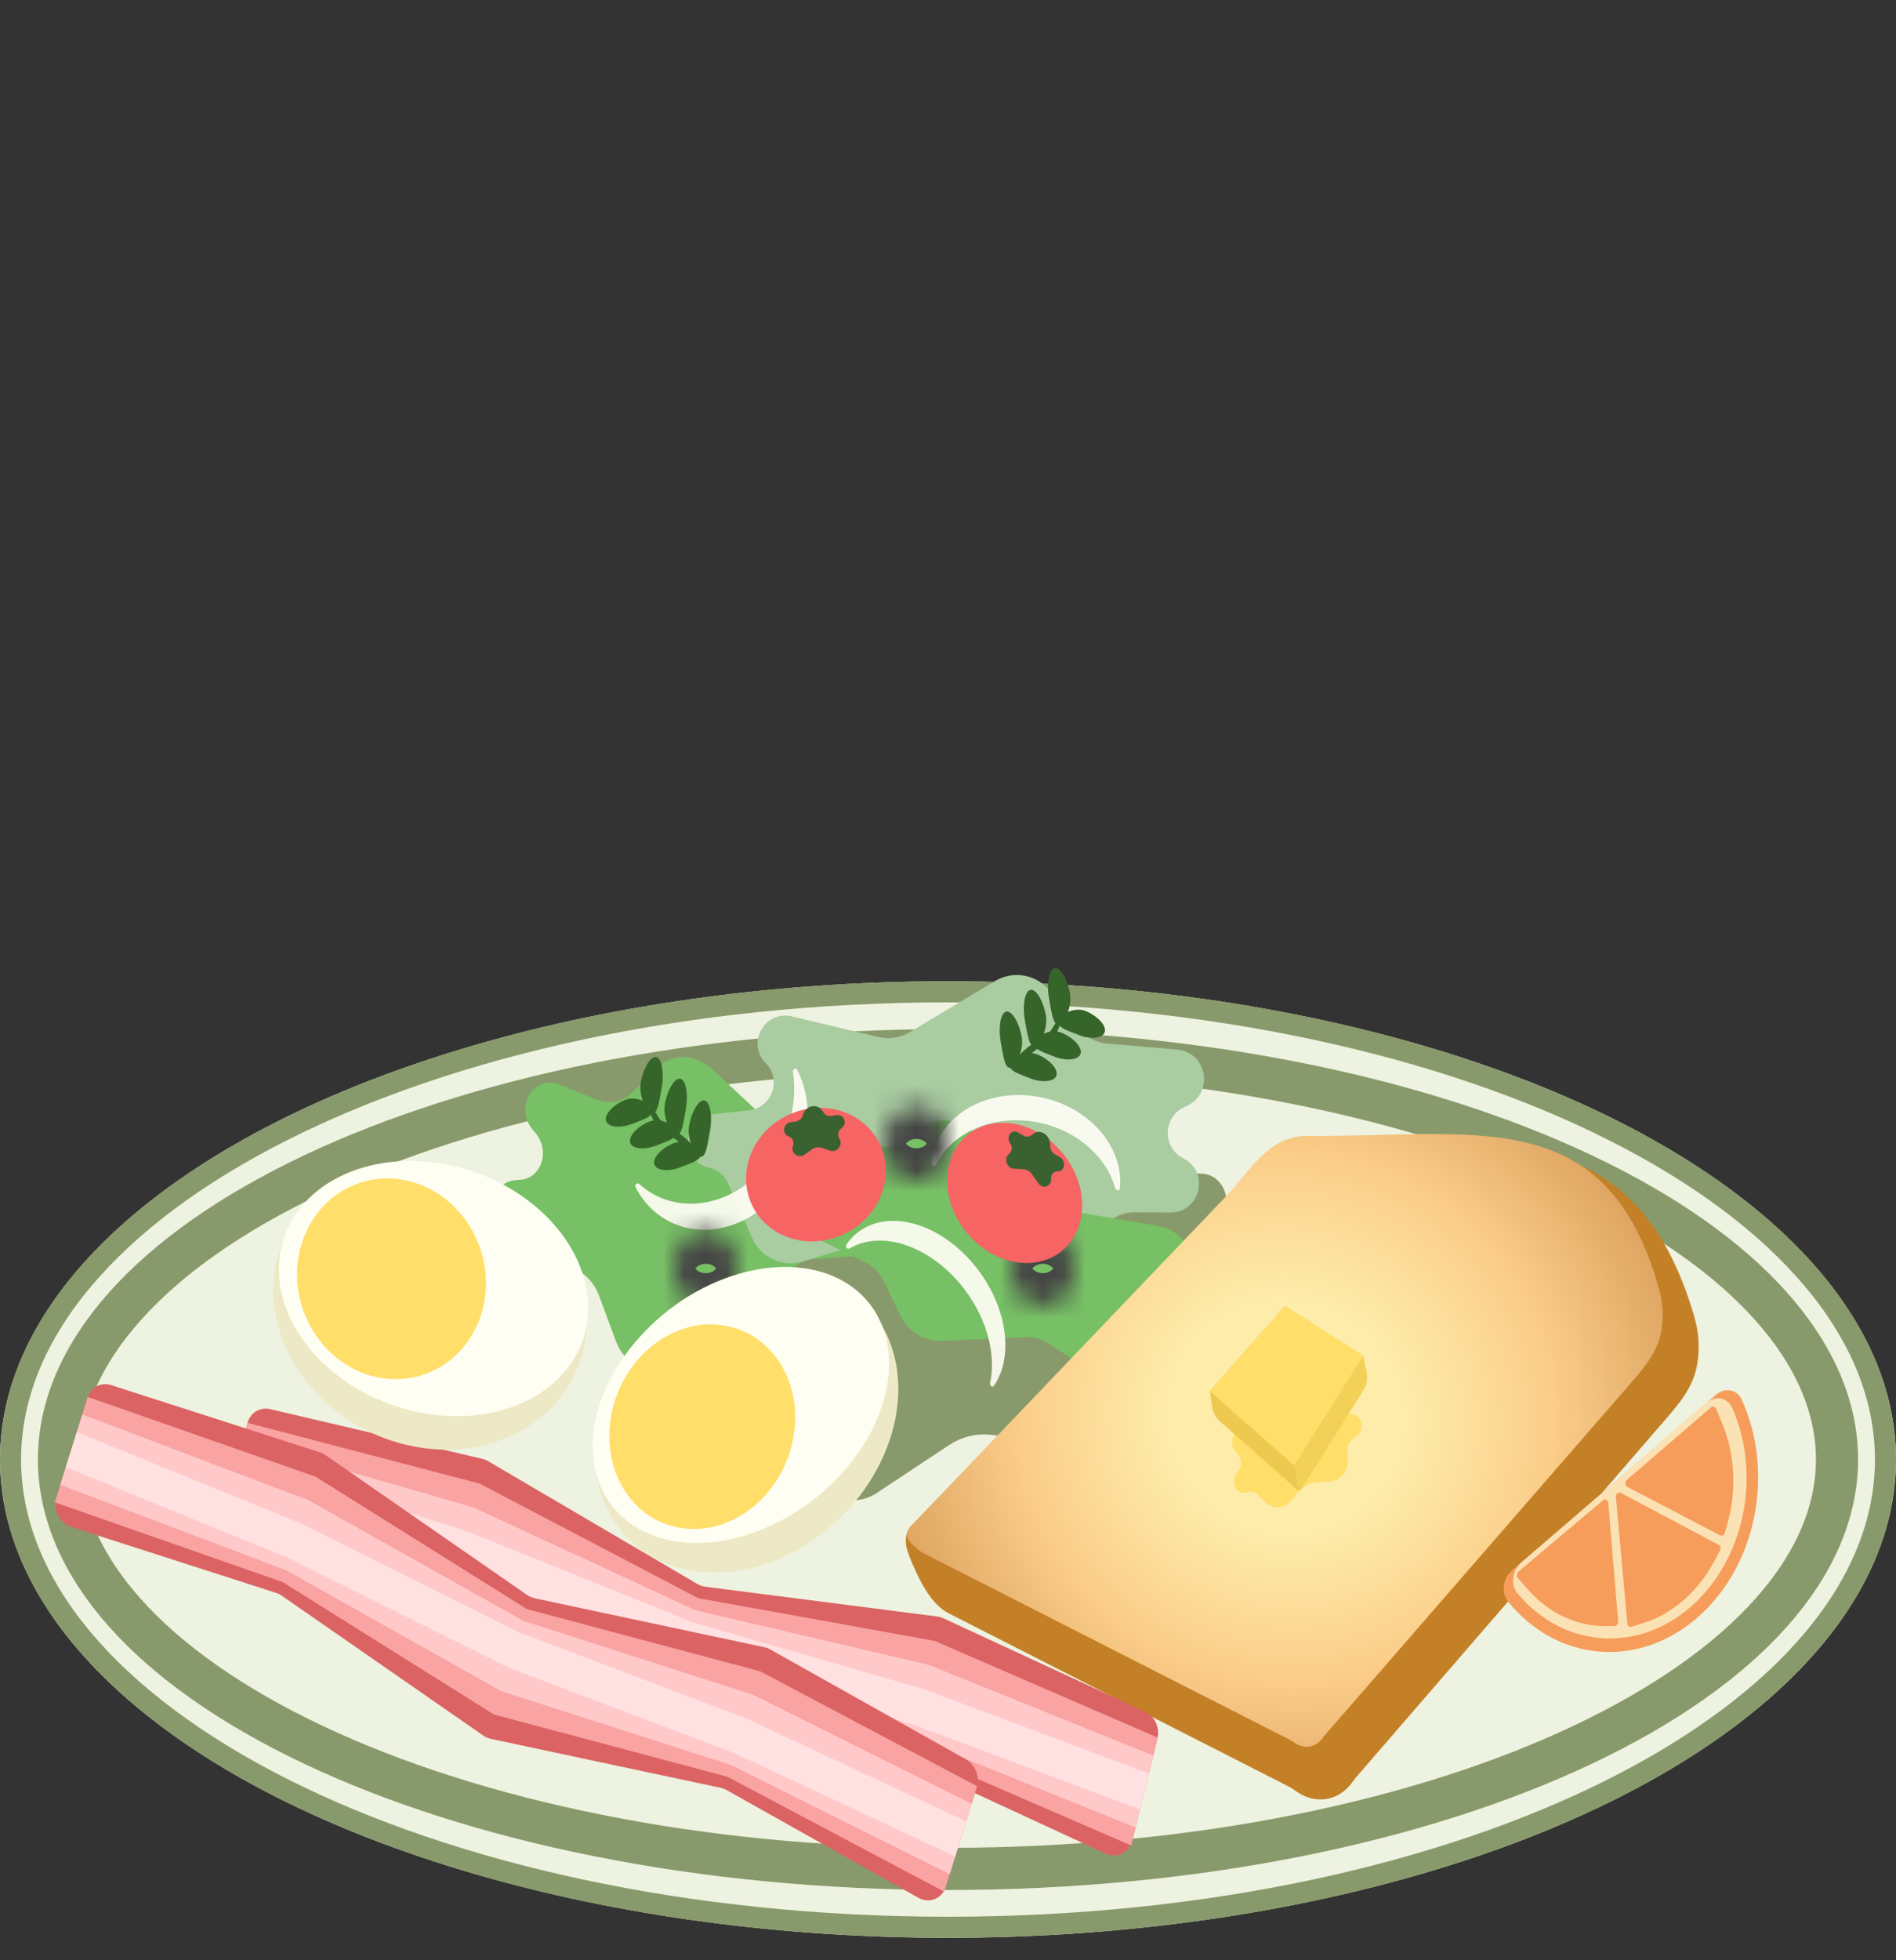 <svg width="90" height="93" viewBox="0 0 90 93" fill="none" xmlns="http://www.w3.org/2000/svg">
<rect x="0" y="0" width="90" height="93" fill="#333333" stroke="none"/>
<ellipse cx="45" cy="69.245" rx="45" ry="22.69" fill="#EEF2E0"/>
<path d="M87.2 69.245C87.2 74.272 82.853 79.125 75.12 82.781C67.463 86.4 56.815 88.666 45 88.666C33.185 88.666 22.537 86.4 14.88 82.781C7.147 79.125 2.8 74.272 2.8 69.245C2.8 64.218 7.147 59.365 14.88 55.709C22.537 52.09 33.185 49.824 45 49.824C56.815 49.824 67.463 52.09 75.12 55.709C82.853 59.365 87.2 64.218 87.2 69.245Z" stroke="#889A6B" stroke-width="2"/>
<path d="M89.5 69.245C89.5 75.221 84.683 80.764 76.595 84.843C68.535 88.907 57.365 91.435 45 91.435C32.635 91.435 21.465 88.907 13.405 84.843C5.317 80.764 0.5 75.221 0.5 69.245C0.5 63.268 5.317 57.725 13.405 53.647C21.465 49.583 32.635 47.055 45 47.055C57.365 47.055 68.535 49.583 76.595 53.647C84.683 57.725 89.5 63.268 89.5 69.245Z" stroke="#889A6B"/>
<path d="M45.985 64.124C47.358 64.509 48.018 62.581 46.794 61.764V61.764C46.454 61.537 46.221 61.161 46.166 60.749L45.773 57.813C45.636 56.789 44.819 55.966 43.857 55.883L39.897 55.539C39.242 55.482 38.605 55.191 38.091 54.713L33.792 50.71C33.021 49.992 31.913 49.964 31.218 50.645L29.986 51.853C29.545 52.285 28.897 52.403 28.298 52.16L26.595 51.47C25.287 50.94 24.35 52.608 25.355 53.678V53.678C26.163 54.537 25.731 55.932 24.642 55.979L24.544 55.983C23.168 56.042 22.934 58.04 24.229 58.681L27.334 60.219C27.832 60.467 28.23 60.915 28.432 61.459L29.238 63.635C29.6 64.609 30.556 65.213 31.487 65.053L36.092 64.266C36.567 64.185 37.068 64.301 37.494 64.592L41.235 67.146C42.337 67.898 43.557 66.709 42.94 65.483V65.483C42.422 64.455 43.214 63.345 44.257 63.638L45.985 64.124Z" fill="#77C065"/>
<path d="M35.978 65.363C34.638 65.943 34.979 67.976 36.396 67.858V67.858C36.791 67.825 37.164 67.988 37.403 68.297L39.088 70.481C39.681 71.25 40.761 71.401 41.615 70.835L45.036 68.567C45.622 68.178 46.304 68.002 46.968 68.068L52.366 68.599C53.357 68.697 54.313 67.99 54.578 66.963L55.041 65.171C55.209 64.52 55.703 63.993 56.325 63.802L58.033 63.278C59.389 62.861 59.407 60.859 58.057 60.62V60.62C56.975 60.428 56.69 58.99 57.584 58.235L57.664 58.168C58.797 57.21 58.058 55.399 56.661 55.712L53.382 56.447C52.842 56.568 52.294 56.453 51.871 56.128L50.208 54.855C49.446 54.272 48.346 54.397 47.633 55.148L44.187 58.776C43.822 59.16 43.339 59.394 42.838 59.43L38.58 59.736C37.292 59.828 36.807 61.616 37.9 62.241V62.241C38.814 62.763 38.659 64.202 37.641 64.643L35.978 65.363Z" fill="#889A6B"/>
<path d="M33.799 52.865C32.355 53.022 32.242 55.079 33.66 55.399V55.399C34.059 55.489 34.391 55.762 34.556 56.136L35.706 58.739C36.115 59.666 37.153 60.142 38.121 59.847L41.843 58.713C42.513 58.509 43.235 58.546 43.881 58.818L48.912 60.935C49.87 61.338 50.976 60.941 51.457 60.021L52.276 58.457C52.581 57.874 53.186 57.51 53.845 57.514L55.553 57.523C56.982 57.532 57.447 55.61 56.174 54.959V54.959C55.158 54.441 55.194 52.979 56.233 52.514L56.324 52.473C57.647 51.881 57.311 49.914 55.865 49.792L52.579 49.514C52.018 49.466 51.502 49.185 51.159 48.738L49.853 47.039C49.234 46.233 48.109 46.018 47.238 46.54L43.185 48.969C42.738 49.236 42.203 49.319 41.696 49.198L37.59 48.223C36.299 47.916 35.415 49.489 36.347 50.434V50.434C37.122 51.22 36.65 52.553 35.553 52.673L33.799 52.865Z" fill="#A9CCA1"/>
<path d="M56.999 64.13C57.977 64.448 58.461 63.044 57.568 62.482V62.482C57.343 62.34 57.181 62.105 57.123 61.839L56.704 59.895C56.511 59.002 55.809 58.298 54.968 58.157L51.455 57.566C50.939 57.479 50.443 57.247 50.018 56.894L46.078 53.621C45.383 53.043 44.453 52.989 43.786 53.488L42.831 54.202C42.513 54.441 42.092 54.485 41.705 54.321L39.782 53.505C38.872 53.119 38.244 54.333 38.993 55.03V55.03C39.625 55.617 39.287 56.67 38.483 56.621L38.399 56.616C37.425 56.556 37.195 57.974 38.105 58.425L41.13 59.924C41.472 60.093 41.755 60.384 41.929 60.743L42.722 62.38C43.101 63.161 43.87 63.652 44.659 63.617L48.69 63.437C49.062 63.42 49.439 63.526 49.772 63.739L53.519 66.141C54.295 66.639 55.087 65.735 54.58 64.93V64.93C54.138 64.228 54.694 63.381 55.439 63.623L56.999 64.13Z" fill="#77C065"/>
<path d="M58.089 57.009C58.984 56.081 59.718 54.872 60.821 54.308C61.285 54.071 61.798 53.95 62.331 53.964C70.87 54.187 77.658 52.925 80.434 62.496C80.658 63.269 80.691 64.074 80.544 64.825C80.341 65.865 79.666 66.639 79.025 67.381L64.373 84.317C64.305 84.395 64.245 84.481 64.184 84.566C63.554 85.443 62.442 85.624 61.557 85.004C61.43 84.915 61.303 84.824 61.167 84.755L45.034 76.541C44.259 76.147 43.739 75.175 43.357 74.293C43.079 73.652 42.807 73.075 43.18 72.47L58.089 57.009Z" fill="#C48027"/>
<path d="M58.194 56.76C59.067 55.846 59.785 54.643 60.886 54.143C61.26 53.973 61.666 53.885 62.085 53.889C70.018 53.96 76.291 52.252 78.76 61.185C78.933 61.811 78.969 62.459 78.874 63.072C78.71 64.14 78.012 64.927 77.36 65.678L62.87 82.343C62.835 82.382 62.804 82.426 62.773 82.469C62.458 82.907 61.903 82.996 61.461 82.687C61.397 82.642 61.334 82.597 61.266 82.562L43.819 73.68C43.751 73.646 43.687 73.602 43.627 73.551C43.195 73.188 42.875 72.964 43.18 72.47L58.194 56.76Z" fill="url(#paint0_radial_208_1338)"/>
<path d="M11.744 67.528C11.867 67.03 12.336 66.739 12.831 66.855L22.892 69.211C22.99 69.234 23.085 69.272 23.175 69.325L33.1 75.148C33.219 75.217 33.348 75.262 33.48 75.279L44.491 76.692C44.59 76.704 44.687 76.733 44.781 76.776L54.333 81.198C54.803 81.415 55.067 81.959 54.944 82.457L53.745 87.33C53.603 87.906 53.008 88.187 52.466 87.936L43.101 83.601C43.008 83.558 42.91 83.529 42.811 83.517L31.8 82.104C31.668 82.087 31.539 82.043 31.42 81.973L21.495 76.15C21.405 76.098 21.31 76.059 21.212 76.036L11.348 73.727C10.777 73.593 10.403 72.976 10.545 72.401L11.744 67.528Z" fill="#DB6363"/>
<path d="M11.75 67.504L22.76 70.383L33.14 75.822L44.36 77.848L54.95 82.434L53.69 87.553L43.1 82.967L31.88 80.941L21.5 75.502L10.49 72.623L11.75 67.504Z" fill="#FAA3A3"/>
<path d="M11.54 68.357L22.48 71.521L33 76.391L44.08 78.986L54.74 83.287L53.9 86.699L43.24 82.398L32.16 79.803L21.64 74.933L10.7 71.77L11.54 68.357Z" fill="#FFC9C9"/>
<path d="M11.33 69.21L22.2 72.659L32.86 76.96L43.8 80.123L54.53 84.14L54.11 85.846L43.38 81.829L32.44 78.666L21.78 74.365L10.91 70.917L11.33 69.21Z" fill="#FFE1E1"/>
<path d="M4.156 66.303C4.308 65.813 4.792 65.558 5.276 65.714L15.182 68.9C15.277 68.93 15.367 68.975 15.451 69.034L25.016 75.668C25.128 75.746 25.251 75.8 25.379 75.827L36.287 78.149C36.383 78.17 36.477 78.205 36.565 78.255L45.842 83.462C46.295 83.716 46.523 84.282 46.37 84.772L44.89 89.522C44.714 90.088 44.108 90.324 43.586 90.031L34.487 84.924C34.398 84.875 34.305 84.839 34.209 84.819L23.301 82.497C23.173 82.47 23.05 82.416 22.938 82.338L13.373 75.703C13.289 75.645 13.198 75.6 13.104 75.57L3.388 72.445C2.83 72.265 2.499 71.619 2.675 71.054L4.156 66.303Z" fill="#DB6363"/>
<path d="M4.165 66.274L14.978 70.057L25.012 76.342L36.085 79.292L46.379 84.743L44.821 89.745L34.527 84.294L23.454 81.344L13.419 75.059L2.606 71.276L4.165 66.274Z" fill="#FAA3A3"/>
<path d="M3.905 67.108L14.632 71.169L24.839 76.898L35.739 80.403L46.12 85.576L45.08 88.911L34.7 83.738L23.8 80.233L13.593 74.504L2.866 70.442L3.905 67.108Z" fill="#FFC9C9"/>
<path d="M3.645 67.941L14.285 72.281L24.666 77.454L35.393 81.515L45.86 86.41L45.34 88.077L34.873 83.182L24.146 79.121L13.766 73.948L3.126 69.609L3.645 67.941Z" fill="#FFE1E1"/>
<path d="M58.746 69.836C58.363 70.269 58.686 70.964 59.198 70.806L59.23 70.797C59.399 70.745 59.574 70.789 59.698 70.914L60.036 71.258C60.439 71.666 61.09 71.559 61.431 71.028V71.028C61.708 70.599 62.139 70.332 62.591 70.312L63.13 70.288C63.646 70.266 64.051 69.715 63.975 69.141L63.947 68.93C63.912 68.67 64.026 68.401 64.231 68.257L64.357 68.169C64.794 67.863 64.668 67.125 64.175 67.097V67.097C63.816 67.076 63.614 66.647 63.788 66.272L63.801 66.243C64.041 65.726 63.598 65.198 63.136 65.45L62.624 65.728C62.405 65.847 62.157 65.841 61.957 65.712L61.891 65.669C61.422 65.365 60.794 65.651 60.596 66.26L60.44 66.739C60.319 67.111 60.04 67.398 59.704 67.496L58.987 67.703C58.499 67.845 58.319 68.549 58.681 68.907L58.75 68.977C58.968 69.192 58.966 69.587 58.746 69.836V69.836Z" fill="#FFDE6A"/>
<path d="M61 61.959L64.708 64.323L64.865 65.081C64.929 65.387 64.877 65.704 64.722 65.95L61.745 70.686C61.715 70.733 61.658 70.741 61.617 70.704L57.969 67.485C57.789 67.326 57.661 67.099 57.609 66.846L57.432 65.999L61 61.959Z" fill="#F3D057"/>
<path d="M61 61.959L64 64.329L64.299 64.974L61.434 69.531L61.662 70.629C61.672 70.678 61.626 70.712 61.591 70.682L57.907 67.43C57.707 67.254 57.572 66.995 57.532 66.71L57.432 65.999L61 61.959Z" fill="#EDC94F"/>
<path d="M61 61.959L64.708 64.323L61.487 69.446C61.458 69.493 61.4 69.501 61.359 69.465L57.432 65.999L61 61.959Z" fill="#FFDE6A"/>
<path fill-rule="evenodd" clip-rule="evenodd" d="M37.836 50.745C37.774 50.626 37.615 50.727 37.638 50.866C37.947 52.796 37.091 54.976 35.389 56.214C33.688 57.452 31.66 57.371 30.347 56.171C30.253 56.085 30.105 56.207 30.167 56.326V56.326C31.287 58.488 33.912 58.991 36.03 57.45C38.148 55.909 38.956 52.907 37.836 50.745V50.745Z" fill="#FFFEF5" fill-opacity="0.92"/>
<path fill-rule="evenodd" clip-rule="evenodd" d="M53.161 56.386C53.149 56.511 52.973 56.5 52.94 56.377C52.5 54.782 50.922 53.461 48.937 53.195C46.952 52.929 45.164 53.8 44.436 55.238C44.38 55.349 44.206 55.314 44.218 55.189V55.189C44.417 53.096 46.581 51.667 49.051 51.998C51.52 52.329 53.361 54.293 53.161 56.386V56.386Z" fill="#FFFEF5" fill-opacity="0.92"/>
<path fill-rule="evenodd" clip-rule="evenodd" d="M47.183 65.74C47.109 65.85 46.969 65.734 46.999 65.598C47.353 63.972 46.618 61.85 45.061 60.363C43.504 58.876 41.598 58.476 40.332 59.231C40.226 59.295 40.101 59.157 40.176 59.048V59.048C41.291 57.409 43.764 57.578 45.699 59.425C47.634 61.273 48.298 64.101 47.183 65.74V65.74Z" fill="#FFFEF5" fill-opacity="0.92"/>
<mask id="path-24-inside-1_208_1338" fill="white">
<ellipse cx="49.5" cy="60.181" rx="1.5" ry="1.777"/>
</mask>
<path d="M49 60.181C49 60.222 48.985 60.204 49.032 60.148C49.083 60.088 49.241 59.959 49.5 59.959V63.959C51.738 63.959 53 61.936 53 60.181H49ZM49.5 59.959C49.759 59.959 49.917 60.088 49.968 60.148C50.015 60.204 50 60.222 50 60.181H46C46 61.936 47.262 63.959 49.5 63.959V59.959ZM50 60.181C50 60.141 50.015 60.159 49.968 60.215C49.917 60.274 49.759 60.404 49.5 60.404V56.404C47.262 56.404 46 58.427 46 60.181H50ZM49.5 60.404C49.241 60.404 49.083 60.274 49.032 60.215C48.985 60.159 49 60.141 49 60.181H53C53 58.427 51.738 56.404 49.5 56.404V60.404Z" fill="#444444" mask="url(#path-24-inside-1_208_1338)"/>
<mask id="path-26-inside-2_208_1338" fill="white">
<ellipse cx="43.5" cy="54.257" rx="1.5" ry="1.777"/>
</mask>
<path d="M43 54.257C43 54.297 42.985 54.279 43.032 54.224C43.083 54.164 43.241 54.034 43.5 54.034V58.034C45.738 58.034 47 56.011 47 54.257H43ZM43.5 54.034C43.759 54.034 43.917 54.164 43.968 54.224C44.015 54.279 44 54.297 44 54.257H40C40 56.011 41.262 58.034 43.5 58.034V54.034ZM44 54.257C44 54.216 44.015 54.234 43.968 54.29C43.917 54.35 43.759 54.479 43.5 54.479V50.479C41.262 50.479 40 52.502 40 54.257H44ZM43.5 54.479C43.241 54.479 43.083 54.35 43.032 54.29C42.985 54.234 43 54.216 43 54.257H47C47 52.502 45.738 50.479 43.5 50.479V54.479Z" fill="#444444" mask="url(#path-26-inside-2_208_1338)"/>
<mask id="path-28-inside-3_208_1338" fill="white">
<ellipse cx="33.5" cy="60.181" rx="1.5" ry="1.777"/>
</mask>
<path d="M33 60.181C33 60.222 32.985 60.204 33.032 60.148C33.083 60.088 33.241 59.959 33.5 59.959V63.959C35.738 63.959 37 61.936 37 60.181H33ZM33.5 59.959C33.759 59.959 33.917 60.088 33.968 60.148C34.015 60.204 34 60.222 34 60.181H30C30 61.936 31.262 63.959 33.5 63.959V59.959ZM34 60.181C34 60.141 34.015 60.159 33.968 60.215C33.917 60.274 33.759 60.404 33.5 60.404V56.404C31.262 56.404 30 58.427 30 60.181H34ZM33.5 60.404C33.241 60.404 33.083 60.274 33.032 60.215C32.985 60.159 33 60.141 33 60.181H37C37 58.427 35.738 56.404 33.5 56.404V60.404Z" fill="#444444" mask="url(#path-28-inside-3_208_1338)"/>
<ellipse cx="6.36" cy="8.068" rx="6.36" ry="8.068" transform="matrix(0.173 -1.041 0.912 0.212 11.954 66.844)" fill="#EDE9C7"/>
<ellipse cx="5.583" cy="7.977" rx="5.583" ry="7.977" transform="matrix(0.173 -1.041 0.912 0.212 12.337 65.253)" fill="#FFFEF2"/>
<ellipse cx="4.466" cy="4.841" rx="4.466" ry="4.841" transform="matrix(0.173 -1.041 0.912 0.212 13.397 64.293)" fill="#FFDE6A"/>
<ellipse cx="6.153" cy="8.342" rx="6.153" ry="8.342" transform="matrix(-0.397 -0.991 0.812 -0.457 31.109 77.324)" fill="#EDE9C7"/>
<ellipse cx="5.401" cy="8.248" rx="5.401" ry="8.248" transform="matrix(-0.397 -0.991 0.812 -0.457 30.618 75.776)" fill="#FFFEF2"/>
<ellipse cx="4.321" cy="5.005" rx="4.321" ry="5.005" transform="matrix(-0.397 -0.991 0.812 -0.457 30.986 74.256)" fill="#FFDE6A"/>
<path d="M50.787 47.114C50.907 47.763 50.535 48.523 50.261 48.594C49.987 48.664 49.915 48.019 49.795 47.37C49.676 46.721 49.778 46.007 50.052 45.936C50.325 45.865 50.668 46.465 50.787 47.114Z" fill="#36652A"/>
<path d="M49.641 48.144C49.76 48.793 49.389 49.553 49.115 49.623C48.841 49.694 48.768 49.048 48.649 48.399C48.53 47.75 48.632 47.036 48.905 46.966C49.179 46.895 49.522 47.495 49.641 48.144Z" fill="#36652A"/>
<path d="M48.495 49.173C48.614 49.822 48.242 50.583 47.968 50.653C47.695 50.724 47.622 50.078 47.503 49.429C47.384 48.78 47.485 48.066 47.759 47.995C48.033 47.925 48.376 48.524 48.495 49.173Z" fill="#36652A"/>
<path d="M51.532 47.965C51 47.755 50.323 48.112 50.234 48.427C50.145 48.742 50.679 48.897 51.211 49.106C51.743 49.316 52.353 49.273 52.442 48.958C52.53 48.643 52.064 48.175 51.532 47.965Z" fill="#36652A"/>
<path d="M50.386 48.995C49.854 48.785 49.176 49.141 49.088 49.456C48.999 49.772 49.533 49.926 50.065 50.136C50.597 50.346 51.207 50.303 51.295 49.987C51.384 49.672 50.918 49.205 50.386 48.995Z" fill="#36652A"/>
<path d="M49.239 50.024C48.707 49.815 48.03 50.171 47.941 50.486C47.853 50.801 48.387 50.956 48.919 51.166C49.451 51.375 50.06 51.332 50.149 51.017C50.238 50.702 49.771 50.234 49.239 50.024Z" fill="#36652A"/>
<path d="M49.453 49.65C49.992 49.469 50.383 48.723 50.307 48.403C50.23 48.084 49.906 49.168 49.367 49.349C48.827 49.531 47.969 50.366 48.046 50.686C48.122 51.005 48.914 49.832 49.453 49.65Z" fill="#36652A"/>
<path d="M30.419 51.331C30.3 51.98 30.671 52.74 30.945 52.811C31.219 52.882 31.292 52.236 31.411 51.587C31.53 50.938 31.429 50.224 31.155 50.153C30.881 50.083 30.538 50.682 30.419 51.331Z" fill="#36652A"/>
<path d="M31.565 52.361C31.446 53.01 31.818 53.77 32.091 53.841C32.365 53.911 32.438 53.266 32.557 52.617C32.676 51.968 32.575 51.254 32.301 51.183C32.027 51.112 31.684 51.712 31.565 52.361Z" fill="#36652A"/>
<path d="M32.712 53.391C32.593 54.04 32.964 54.8 33.238 54.87C33.512 54.941 33.584 54.295 33.703 53.646C33.823 52.997 33.721 52.283 33.447 52.213C33.173 52.142 32.831 52.742 32.712 53.391Z" fill="#36652A"/>
<path d="M29.674 52.182C30.206 51.973 30.884 52.329 30.972 52.644C31.061 52.959 30.527 53.114 29.995 53.324C29.463 53.533 28.853 53.49 28.765 53.175C28.676 52.86 29.142 52.392 29.674 52.182Z" fill="#36652A"/>
<path d="M30.821 53.212C31.352 53.002 32.03 53.359 32.119 53.674C32.207 53.989 31.673 54.143 31.141 54.353C30.609 54.563 29.999 54.52 29.911 54.205C29.822 53.89 30.289 53.422 30.821 53.212Z" fill="#36652A"/>
<path d="M31.967 54.242C32.499 54.032 33.176 54.388 33.265 54.703C33.354 55.018 32.819 55.173 32.288 55.383C31.756 55.593 31.146 55.549 31.057 55.234C30.969 54.919 31.435 54.451 31.967 54.242Z" fill="#36652A"/>
<path d="M31.753 53.868C31.214 53.686 30.823 52.94 30.899 52.621C30.976 52.301 31.301 53.386 31.84 53.567C32.379 53.748 33.237 54.584 33.16 54.903C33.084 55.222 32.292 54.049 31.753 53.868Z" fill="#36652A"/>
<ellipse cx="3.337" cy="3.145" rx="3.337" ry="3.145" transform="matrix(0.988 -0.154 0.11 0.994 35.088 53.116)" fill="#F76464"/>
<path d="M38.13 52.851C38.266 52.43 38.822 52.344 39.045 52.709L39.079 52.765C39.16 52.898 39.313 52.968 39.47 52.943L39.714 52.905C40.073 52.849 40.243 53.317 39.942 53.532V53.532C39.788 53.641 39.742 53.85 39.837 54.005L39.85 54.027C40.032 54.324 39.73 54.701 39.401 54.589L39.011 54.456C38.856 54.403 38.682 54.43 38.543 54.528L38.195 54.776C37.902 54.986 37.528 54.713 37.639 54.37L37.647 54.346C37.705 54.166 37.615 53.979 37.442 53.92V53.92C37.105 53.804 37.167 53.301 37.527 53.245L37.771 53.207C37.927 53.183 38.06 53.069 38.109 52.916L38.13 52.851Z" fill="#3A6130"/>
<ellipse cx="3.457" cy="3.061" rx="3.457" ry="3.061" transform="matrix(0.861 0.509 -0.388 0.922 46.376 52.014)" fill="#F66464"/>
<path d="M49.029 53.803C49.35 53.537 49.835 53.824 49.848 54.287L49.851 54.371C49.855 54.532 49.942 54.684 50.074 54.763L50.325 54.91C50.632 55.092 50.539 55.593 50.203 55.572V55.572C50.027 55.562 49.889 55.712 49.894 55.908L49.895 55.937C49.906 56.299 49.499 56.434 49.291 56.139L48.988 55.71C48.889 55.57 48.742 55.483 48.587 55.474L48.117 55.445C47.792 55.425 47.639 54.959 47.889 54.751L47.909 54.734C48.044 54.622 48.062 54.401 47.95 54.241V54.241C47.733 53.934 48.016 53.546 48.323 53.727L48.573 53.875C48.705 53.953 48.86 53.944 48.971 53.851L49.029 53.803Z" fill="#3A6130"/>
<path d="M71.577 75.976C71.237 75.555 71.348 74.874 71.766 74.513C73.694 72.855 73.84 72.729 76.609 70.346C79.409 67.936 79.297 68.018 81.453 66.173C81.871 65.814 82.45 65.902 82.682 66.414C84.248 69.871 83.388 74.32 80.545 76.767C77.703 79.213 73.868 78.808 71.577 75.976Z" fill="#F69D5C"/>
<path d="M72.029 75.586C71.685 75.17 71.795 74.489 72.214 74.128C73.604 72.932 74.162 72.452 76.609 70.346C79.28 68.047 77.516 69.531 81.005 66.556C81.424 66.199 82.001 66.287 82.228 66.802C83.625 69.972 82.826 74.019 80.23 76.254C77.635 78.486 74.142 78.136 72.029 75.586Z" fill="#FBE2B4"/>
<path d="M76.703 71.028C76.69 70.878 76.822 70.764 76.938 70.825L81.579 73.29C81.668 73.337 81.699 73.466 81.645 73.566L81.332 74.139C80.564 75.548 79.372 76.574 78.004 77.004L77.447 77.178C77.35 77.209 77.256 77.134 77.246 77.019L76.703 71.028Z" fill="#F69D5C"/>
<path d="M77.244 70.543C77.131 70.483 77.118 70.3 77.22 70.212L81.219 66.77C81.302 66.699 81.418 66.73 81.462 66.835L81.735 67.489C82.364 68.995 82.451 70.75 81.977 72.371L81.874 72.723C81.841 72.833 81.736 72.888 81.648 72.842L77.244 70.543Z" fill="#F69D5C"/>
<path d="M76.345 71.313C76.333 71.167 76.191 71.095 76.088 71.182L72.072 74.566C71.988 74.637 71.976 74.778 72.047 74.86L72.486 75.368C73.5 76.543 74.882 77.184 76.33 77.151L76.644 77.144C76.742 77.141 76.819 77.04 76.81 76.927L76.345 71.313Z" fill="#F69D5C"/>
<defs>
<radialGradient id="paint0_radial_208_1338" cx="0" cy="0" r="1" gradientUnits="userSpaceOnUse" gradientTransform="translate(61.021 67.23) rotate(121.655) scale(19.804 20.393)">
<stop offset="0.281" stop-color="#FEECAA"/>
<stop offset="0.625" stop-color="#FBCD89"/>
<stop offset="1" stop-color="#D99F5B"/>
</radialGradient>
</defs>
</svg>
